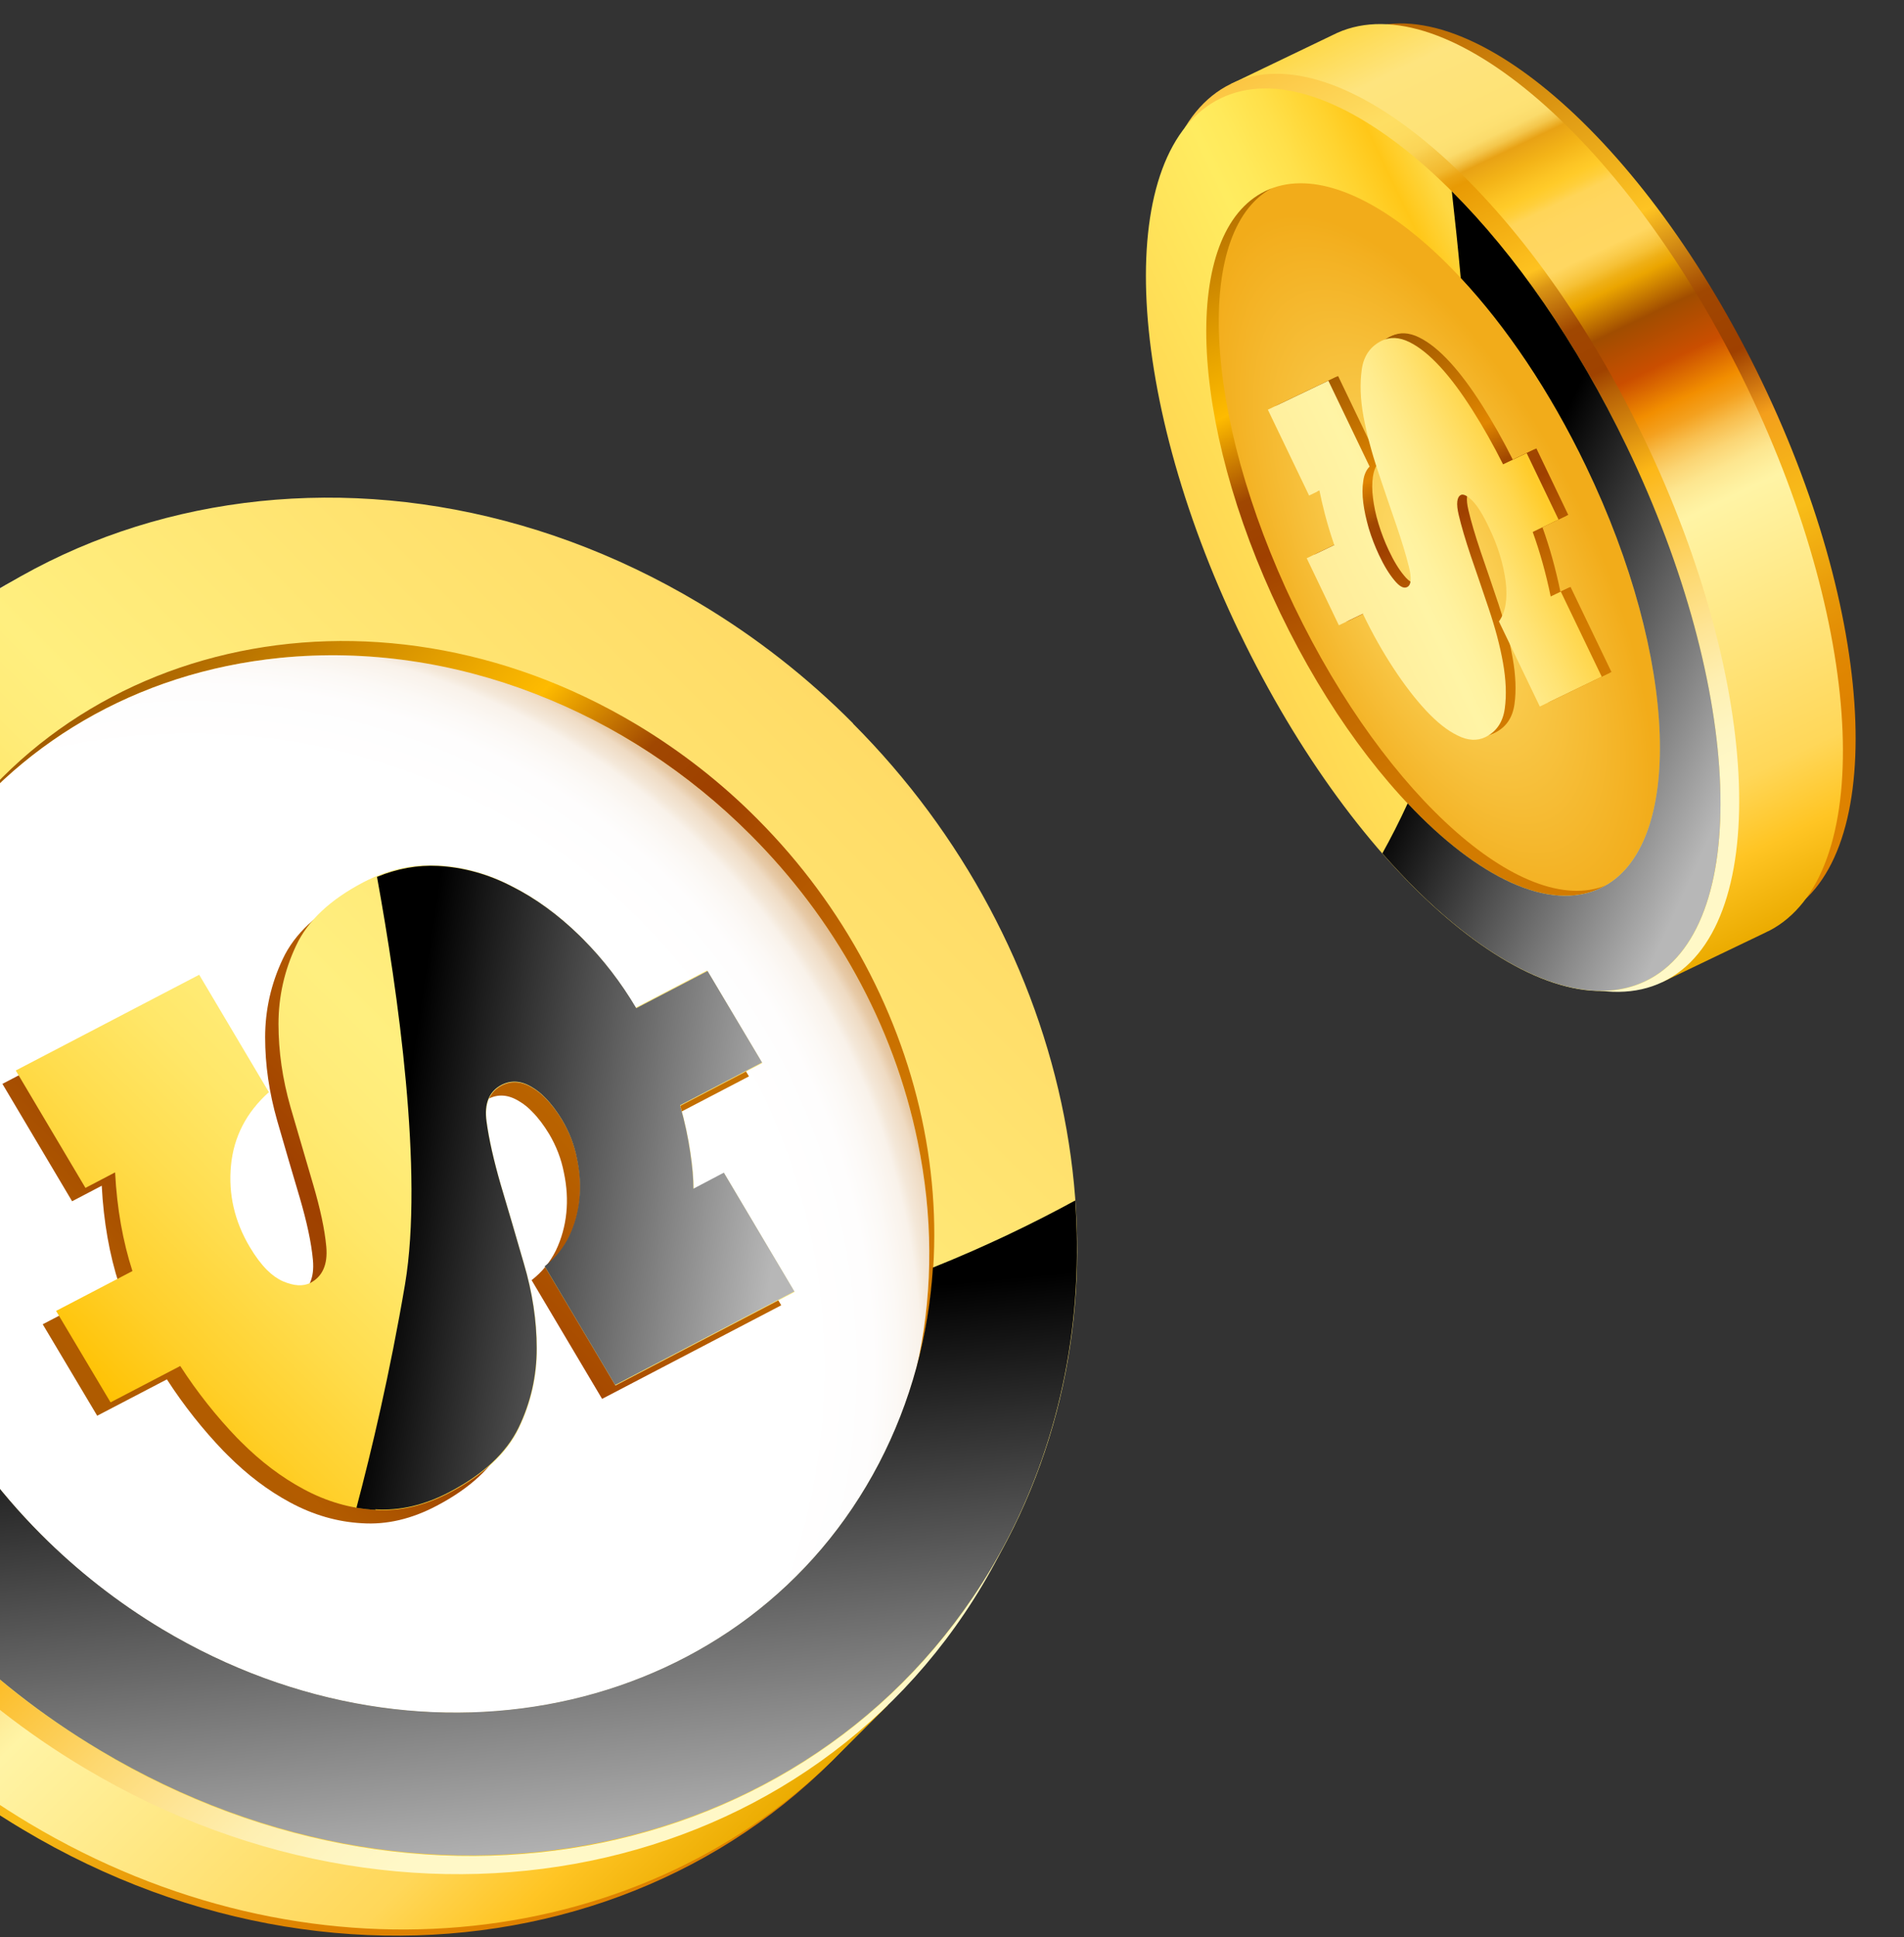 <svg width="356" height="362" viewBox="0 0 356 362" fill="none" xmlns="http://www.w3.org/2000/svg">
<rect x="0" y="0" width="356" height="362" fill="#333333" stroke="none"/>
<path d="M257.034 106.069C278.944 151.652 312.931 180.804 332.924 171.226C352.918 161.649 351.356 116.903 329.443 71.356C307.533 25.773 273.546 -3.379 253.553 6.198C233.557 15.811 235.121 60.522 257.032 106.105L257.034 106.069Z" fill="url(#paint0_linear_6402_2)"/>
<path d="M235.649 27.027C231.696 46.815 237.359 77.408 252.25 108.353C267.141 139.299 287.496 162.813 305.428 172.116L310.88 183.492L330.133 174.258C330.133 174.258 330.28 174.196 330.318 174.163C330.392 174.132 330.466 174.102 330.504 174.068L330.726 173.976C350.619 163.783 348.905 118.632 326.775 72.604C304.642 26.612 270.433 -2.949 250.043 6.135L230.159 15.684L235.611 27.06L235.649 27.027Z" fill="url(#paint1_linear_6402_2)"/>
<path d="M233.738 117.245C256.027 163.57 290.586 193.263 310.915 183.494C331.245 173.725 329.661 128.261 307.374 81.9C285.088 35.538 250.526 5.881 230.197 15.65C209.867 25.419 211.451 70.883 233.738 117.245Z" fill="url(#paint2_linear_6402_2)"/>
<path d="M237.271 115.573C256.207 154.949 285.028 180.406 301.645 172.434C318.262 164.461 316.382 126.078 297.446 86.702C278.511 47.326 249.689 21.869 233.073 29.842C216.456 37.814 218.335 76.198 237.271 115.573Z" fill="url(#paint3_linear_6402_2)"/>
<path d="M238.371 34.845C253.692 27.488 280.128 50.707 297.433 86.656C314.737 122.641 316.321 157.752 301.036 165.112C285.714 172.469 259.278 149.25 241.973 113.301C224.67 77.316 223.085 42.205 238.406 34.848L238.371 34.845Z" fill="url(#paint4_radial_6402_2)"/>
<path d="M296.539 87.132C313.845 123.081 315.058 158.381 299.291 165.958C283.489 173.533 256.681 150.503 239.375 114.554C222.072 78.569 220.824 43.267 236.626 35.692C252.393 28.114 279.236 51.147 296.539 87.132ZM231.769 118.219C253.68 163.801 287.666 192.953 307.66 183.376C327.653 173.799 326.091 129.052 304.178 83.505C282.268 37.922 248.282 8.77 228.288 18.348C208.292 27.961 209.857 72.671 231.767 118.254L231.769 118.219Z" fill="url(#paint5_linear_6402_2)"/>
<path d="M245.862 103.755L251.816 116.168L256.305 114.008C258.059 117.676 259.976 121.069 262.02 124.184C264.063 127.299 266.103 129.948 268.139 132.131C270.143 134.276 272.114 135.846 274.023 136.766C275.929 137.722 277.645 137.805 279.165 137.086C281.242 136.084 282.477 134.306 282.834 131.752C283.19 129.197 283.066 126.322 282.498 123.131C281.931 119.939 281.018 116.544 279.83 112.986C278.64 109.465 277.539 106.2 276.492 103.19C275.481 100.182 274.726 97.622 274.227 95.51C273.728 93.397 273.886 92.154 274.629 91.776C275.11 91.558 275.804 91.893 276.745 92.818C277.685 93.743 278.751 95.429 279.876 97.835C281.571 101.32 282.59 104.723 283.01 107.976C283.395 111.227 282.972 113.706 281.742 115.412L289.391 131.31L300.967 125.736L293.318 109.837L291.426 110.744C290.539 106.456 289.419 102.437 288.065 98.689L292.888 96.372L286.934 83.959L282.521 86.053C280.693 82.416 278.776 79.023 276.771 75.874C274.765 72.726 272.799 70.046 270.799 67.866C268.798 65.685 266.862 64.118 264.989 63.2C263.116 62.282 261.401 62.199 259.842 62.951C257.726 63.987 256.456 65.762 256.097 68.352C255.738 70.942 255.824 73.85 256.422 77.116C257.023 80.346 257.933 83.776 259.152 87.408C260.371 91.039 261.502 94.377 262.549 97.387C263.593 100.433 264.382 103.031 264.914 105.182C265.444 107.368 265.357 108.616 264.578 108.992C263.947 109.306 263.151 108.893 262.192 107.716C261.231 106.575 260.264 105.003 259.327 103.004C258.576 101.411 257.938 99.755 257.412 98.035C256.885 96.314 256.566 94.716 256.382 93.234C256.197 91.753 256.184 90.39 256.375 89.186C256.53 87.978 256.952 87.076 257.567 86.474L249.857 70.427L238.543 75.841L246.254 91.888L248.184 90.947C248.424 92.146 248.753 93.601 249.206 95.352C249.658 97.103 250.241 99.042 250.957 101.134L245.801 103.607L245.862 103.755Z" fill="url(#paint6_linear_6402_2)"/>
<path d="M246.195 103.598L252.149 116.012L256.638 113.851C258.392 117.52 260.309 120.912 262.353 124.027C264.396 127.142 266.436 129.792 268.472 131.975C270.476 134.12 272.447 135.689 274.356 136.61C276.262 137.566 277.978 137.649 279.498 136.93C281.575 135.928 282.81 134.15 283.167 131.596C283.523 129.041 283.399 126.166 282.831 122.974C282.264 119.782 281.351 116.387 280.163 112.83C278.973 109.308 277.872 106.044 276.825 103.033C275.814 100.026 275.059 97.466 274.56 95.353C274.061 93.241 274.219 91.998 274.962 91.62C275.408 91.4 276.138 91.737 277.078 92.662C278.018 93.587 279.084 95.273 280.209 97.679C281.904 101.164 282.923 104.567 283.343 107.82C283.728 111.071 283.303 113.585 282.075 115.255L289.724 131.154L301.3 125.579L293.651 109.68L291.759 110.588C290.872 106.299 289.752 102.281 288.398 98.533L293.221 96.216L287.267 83.802L282.854 85.897C281.026 82.259 279.109 78.867 277.104 75.718C275.098 72.57 273.132 69.89 271.132 67.71C269.131 65.529 267.195 63.962 265.322 63.044C263.449 62.126 261.734 62.043 260.175 62.795C258.059 63.83 256.789 65.605 256.43 68.196C256.071 70.786 256.157 73.694 256.755 76.96C257.356 80.19 258.266 83.62 259.485 87.251C260.704 90.882 261.835 94.221 262.882 97.231C263.926 100.277 264.715 102.875 265.247 105.026C265.777 107.212 265.69 108.46 264.911 108.836C264.28 109.15 263.484 108.737 262.525 107.56C261.564 106.419 260.597 104.847 259.66 102.847C258.909 101.255 258.271 99.599 257.745 97.878C257.218 96.158 256.899 94.56 256.715 93.078C256.53 91.596 256.517 90.234 256.708 89.029C256.899 87.825 257.285 86.92 257.9 86.318L250.19 70.271L238.876 75.685L246.587 91.731L248.517 90.79C248.757 91.989 249.086 93.445 249.539 95.196C249.991 96.947 250.574 98.886 251.29 100.978L246.134 103.451L246.195 103.598Z" fill="url(#paint7_linear_6402_2)"/>
<path d="M244.38 104.44L250.334 116.854L254.823 114.693C256.577 118.361 258.494 121.754 260.538 124.869C262.581 127.984 264.621 130.633 266.658 132.816C268.661 134.961 270.632 136.531 272.541 137.451C274.447 138.407 276.163 138.49 277.683 137.772C279.761 136.769 280.995 134.992 281.352 132.437C281.708 129.883 281.584 127.008 281.017 123.816C280.449 120.624 279.536 117.229 278.346 113.707C277.155 110.186 276.055 106.921 275.008 103.911C273.997 100.903 273.242 98.343 272.743 96.231C272.243 94.118 272.401 92.875 273.145 92.497C273.59 92.277 274.32 92.614 275.26 93.539C276.2 94.464 277.267 96.15 278.391 98.557C280.086 102.042 281.106 105.444 281.526 108.697C281.911 111.948 281.485 114.462 280.258 116.133L287.907 132.032L299.482 126.457L291.833 110.558L289.941 111.466C289.055 107.177 287.935 103.159 286.581 99.411L291.403 97.094L285.449 84.68L281.037 86.774C279.209 83.137 277.292 79.744 275.286 76.596C273.281 73.447 271.315 70.768 269.314 68.587C267.314 66.406 265.378 64.839 263.505 63.921C261.632 63.003 259.916 62.92 258.358 63.672C256.242 64.708 254.971 66.483 254.613 69.073C254.254 71.663 254.339 74.571 254.938 77.837C255.539 81.067 256.449 84.498 257.668 88.129C258.887 91.76 260.018 95.098 261.065 98.109C262.109 101.154 262.897 103.753 263.43 105.903C263.96 108.089 263.873 109.337 263.094 109.713C262.462 110.028 261.666 109.614 260.708 108.437C259.747 107.296 258.78 105.724 257.842 103.725C257.092 102.132 256.454 100.476 255.927 98.756C255.437 97.038 255.081 95.437 254.897 93.955C254.713 92.474 254.7 91.112 254.891 89.907C255.046 88.7 255.467 87.797 256.083 87.195L248.372 71.148L237.059 76.562L244.77 92.609L246.7 91.668C246.939 92.867 247.269 94.323 247.721 96.073C248.174 97.825 248.757 99.764 249.473 101.855L244.316 104.328L244.38 104.44Z" fill="url(#paint8_linear_6402_2)"/>
<path style="mix-blend-mode:screen" d="M271.448 35.704C272.043 41.084 272.636 46.498 273.12 51.941C281.567 60.981 289.768 73.049 296.539 87.132C313.845 123.081 315.057 158.381 299.29 165.959C289.757 170.529 276.225 163.967 263.197 150.131C261.635 153.534 260.018 156.682 258.462 159.476C276.005 179.571 294.752 189.54 307.662 183.341C327.655 173.763 326.093 129.017 304.18 83.47C294.808 63.977 283.219 47.482 271.445 35.74L271.448 35.704Z" fill="url(#paint9_linear_6402_2)"/>
<path d="M146.123 148.578C137.587 140.033 127.902 132.387 117.119 125.94C53.868 88.21 -22.662 105.901 -53.813 165.52C-79.672 214.994 -66.193 277.711 -24.808 319.24C-16.272 327.785 -6.587 335.431 4.246 341.878C67.447 379.658 144.026 361.918 175.178 302.299C201.037 252.824 187.558 190.057 146.173 148.528L146.123 148.578Z" fill="url(#paint10_linear_6402_2)"/>
<path d="M-23.81 128.389L-23.261 128.939C14.43 99.404 70.193 96.006 118.317 124.741C129.1 131.188 138.785 138.834 147.322 147.38C188.756 188.908 202.185 251.675 176.326 301.15C173.131 307.247 169.437 312.894 165.393 318.091L165.992 318.691L155.609 329.035C118.217 365.316 57.363 371.763 5.444 340.729C-5.339 334.282 -15.073 326.636 -23.61 318.091C-65.045 276.562 -78.474 213.845 -52.614 164.371C-47.423 154.476 -40.983 145.78 -33.594 138.284L-23.76 128.439L-23.81 128.389Z" fill="url(#paint11_linear_6402_2)"/>
<path d="M157.654 137.085C149.118 128.539 139.433 120.893 128.65 114.447C65.399 76.716 -11.13 94.407 -42.281 154.026C-68.141 203.5 -54.662 266.218 -13.277 307.746C-4.74 316.292 4.944 323.938 15.777 330.384C78.978 368.165 155.558 350.424 186.709 290.805C212.568 241.331 199.089 178.563 157.704 137.035L157.654 137.085Z" fill="url(#paint12_linear_6402_2)"/>
<path d="M142.829 151.927C119.466 128.49 86.717 114.997 53.569 118.345C-1.594 123.892 -36.939 173.916 -25.357 230.087C-20.714 252.525 -9.332 272.565 6.243 288.207C29.657 311.644 62.405 325.137 95.503 321.789C150.666 316.242 186.011 266.218 174.429 209.997C169.787 187.559 158.354 167.519 142.829 151.927Z" fill="url(#paint13_linear_6402_2)"/>
<path d="M140.382 156.075C117.318 132.937 85.019 119.694 52.37 122.942C-2.044 128.389 -36.89 177.763 -25.458 233.135C-20.915 255.273 -9.632 275.013 5.743 290.455C28.807 313.593 61.106 326.836 93.755 323.588C148.17 318.091 183.015 268.766 171.583 213.345C167.04 191.206 155.758 171.467 140.382 156.075Z" fill="url(#paint14_radial_6402_2)"/>
<path style="mix-blend-mode:multiply" d="M140.382 156.075C117.318 132.937 85.019 119.694 52.37 122.942C-2.044 128.389 -36.89 177.763 -25.458 233.135C-20.915 255.273 -9.632 275.013 5.743 290.455C28.807 313.593 61.106 326.836 93.755 323.588C148.17 318.091 183.015 268.766 171.583 213.345C167.04 191.206 155.758 171.467 140.382 156.075Z" fill="url(#paint15_radial_6402_2)"/>
<path d="M7.691 286.807C-24.758 254.274 -35.292 205.099 -15.024 166.369C9.388 119.644 69.344 105.751 118.916 135.335C127.353 140.383 134.991 146.38 141.63 153.076C174.079 185.609 184.613 234.784 164.345 273.514C139.933 320.239 79.927 334.132 30.405 304.547C21.968 299.5 14.33 293.503 7.691 286.807ZM159.502 135.185C151.066 126.69 141.431 119.094 130.698 112.697C67.946 75.217 -8.034 92.808 -38.986 152.027C-64.645 201.151 -51.316 263.419 -10.181 304.647C-1.694 313.143 7.94 320.739 18.624 327.136C81.375 364.616 157.356 347.025 188.307 287.856C213.967 238.732 200.638 176.464 159.502 135.235V135.185Z" fill="url(#paint16_linear_6402_2)"/>
<path d="M129.699 183.86L116.37 190.806C113.524 186.009 110.18 181.661 106.386 177.863C106.186 177.663 106.036 177.513 105.837 177.313C101.793 173.365 97.55 170.267 93.057 168.018C88.614 165.719 84.021 164.47 79.328 164.22C74.636 163.97 69.993 165.019 65.45 167.368C59.26 170.617 55.066 174.515 52.87 179.212C50.673 183.86 49.575 188.757 49.575 193.854C49.575 199.002 50.324 204.149 51.821 209.396C53.319 214.644 54.767 219.491 56.065 223.889C57.363 228.337 58.211 232.185 58.511 235.483C58.81 238.781 57.812 241.03 55.566 242.229C54.168 242.929 52.47 242.829 50.374 241.93C49.375 241.48 48.377 240.78 47.428 239.831C46.33 238.731 45.282 237.332 44.233 235.583C41.338 230.735 40.19 225.638 40.689 220.341C41.188 214.994 43.534 210.396 47.778 206.598L34.748 184.659L0.452 202.55L13.482 224.489L19.023 221.59C19.372 228.337 20.471 234.483 22.268 240.031L7.99 247.477L18.174 264.568L31.204 257.771C34.399 262.719 37.993 267.216 41.837 271.214C42.087 271.464 42.286 271.664 42.536 271.914C46.23 275.612 50.124 278.56 54.218 280.759C58.561 283.108 63.054 284.407 67.697 284.657C72.339 284.957 76.982 283.858 81.625 281.409C87.915 278.111 92.208 274.113 94.504 269.415C96.801 264.668 97.899 259.72 97.899 254.573C97.899 249.426 97.1 244.128 95.503 238.731C93.955 233.384 92.507 228.437 91.16 223.939C89.862 219.441 88.963 215.493 88.514 212.145C88.064 208.797 89.013 206.548 91.309 205.349C93.156 204.399 95.103 204.549 97.15 205.848C97.999 206.348 98.798 206.998 99.546 207.797C100.645 208.897 101.693 210.296 102.691 211.945C103.989 214.144 104.938 216.543 105.437 219.141C105.986 221.74 106.136 224.239 105.886 226.687C105.637 229.136 104.988 231.485 103.94 233.684C102.841 235.883 101.344 237.732 99.397 239.231L112.576 261.419L146.073 243.928L132.894 221.74L127.203 224.738C127.203 222.839 127.003 220.541 126.604 217.892C126.205 215.193 125.606 212.295 124.707 209.147L140.033 201.151L129.849 184.06L129.699 183.86Z" fill="url(#paint17_linear_6402_2)"/>
<path d="M132.195 181.362L118.866 188.308C116.021 183.511 112.676 179.163 108.882 175.365C108.682 175.165 108.532 175.015 108.333 174.815C104.289 170.867 100.046 167.769 95.553 165.52C91.11 163.221 86.517 161.972 81.824 161.722C77.132 161.472 72.489 162.521 67.946 164.87C61.756 168.119 57.562 172.016 55.366 176.714C53.169 181.362 52.071 186.259 52.071 191.356C52.071 196.504 52.82 201.651 54.318 206.898C55.865 212.146 57.263 216.993 58.561 221.391C59.859 225.839 60.708 229.687 61.007 232.985C61.307 236.283 60.308 238.532 58.062 239.731C56.664 240.431 54.967 240.331 52.87 239.431C51.871 238.982 50.873 238.282 49.925 237.333C48.826 236.233 47.778 234.834 46.73 233.085C43.834 228.237 42.686 223.14 43.185 217.843C43.684 212.495 46.031 207.898 50.274 204.1L37.244 182.161L2.948 200.052L15.978 221.991L21.519 219.092C21.869 225.839 22.967 231.985 24.764 237.532L10.486 244.979L20.67 262.07L33.7 255.273C36.895 260.221 40.489 264.718 44.333 268.716C44.583 268.966 44.782 269.166 45.032 269.416C48.726 273.114 52.62 276.062 56.714 278.261C61.057 280.61 65.55 281.909 70.193 282.159C74.835 282.459 79.478 281.36 84.121 278.911C90.411 275.613 94.704 271.615 97.001 266.917C99.297 262.17 100.395 257.222 100.395 252.075C100.395 246.928 99.596 241.63 97.999 236.233C96.451 230.886 95.004 225.938 93.656 221.441C92.358 216.943 91.459 212.995 91.01 209.647C90.561 206.299 91.509 204.05 93.805 202.85C95.653 201.901 97.6 202.051 99.646 203.35C100.495 203.85 101.294 204.5 102.043 205.299C103.141 206.399 104.189 207.798 105.188 209.447C106.486 211.646 107.434 214.045 107.933 216.643C108.482 219.242 108.632 221.741 108.383 224.189C108.133 226.638 107.484 228.987 106.436 231.186C105.337 233.385 103.84 235.234 101.893 236.733L115.072 258.921L148.569 241.43L135.39 219.242L129.699 222.24C129.699 220.341 129.499 218.043 129.1 215.394C128.701 212.695 128.102 209.797 127.203 206.649L142.529 198.653L132.345 181.562L132.195 181.362Z" fill="url(#paint18_linear_6402_2)"/>
<path style="mix-blend-mode:screen" d="M-51.616 217.193C-42.58 220.991 -33.145 224.739 -23.56 228.287C-19.467 249.726 -8.684 270.365 7.691 286.757C14.38 293.453 21.968 299.45 30.405 304.498C79.927 334.082 139.933 320.189 164.345 273.464C170.335 261.97 173.63 249.526 174.429 236.883C184.513 232.835 193.449 228.487 201.037 224.339C202.584 246.128 198.591 268.017 188.307 287.756C157.356 346.926 81.375 364.516 18.623 327.036C7.89 320.639 -1.745 313.043 -10.181 304.548C-34.293 280.36 -48.87 248.877 -51.616 217.093V217.193Z" fill="url(#paint19_linear_6402_2)"/>
<path style="mix-blend-mode:screen" d="M70.143 282.059C74.786 282.359 79.428 281.26 84.071 278.811C90.361 275.513 94.654 271.515 96.951 266.817C99.247 262.07 100.345 257.122 100.345 251.975C100.345 246.828 99.547 241.531 97.949 236.133C96.402 230.786 94.954 225.839 93.606 221.341C92.308 216.843 91.41 212.895 90.96 209.547C90.511 206.199 91.46 203.95 93.756 202.751C95.603 201.801 97.55 201.951 99.597 203.25C100.445 203.75 101.244 204.4 101.993 205.199C103.091 206.299 104.14 207.698 105.138 209.347C106.436 211.546 107.384 213.945 107.884 216.544C108.433 219.142 108.583 221.641 108.333 224.09C108.083 226.538 107.434 228.887 106.386 231.086C105.288 233.285 103.79 235.134 101.843 236.633L115.022 258.822L148.52 241.331L135.341 219.142L129.65 222.141C129.65 220.242 129.45 217.943 129.05 215.294C128.651 212.596 128.052 209.697 127.153 206.549L142.479 198.553L132.295 181.462L118.966 188.408C116.121 183.611 112.776 179.263 108.982 175.465C108.782 175.265 108.633 175.115 108.433 174.915C104.389 170.967 100.146 167.869 95.653 165.62C91.21 163.321 86.617 162.072 81.924 161.822C78.081 161.622 74.237 162.322 70.492 163.871C74.386 185.26 79.229 219.042 75.734 239.981C72.939 256.473 69.444 271.215 66.648 281.76C67.847 281.96 69.045 282.109 70.243 282.159L70.143 282.059Z" fill="url(#paint20_linear_6402_2)"/>
<defs>
<linearGradient id="paint0_linear_6402_2" x1="332.874" y1="171.36" x2="253.652" y2="6.242" gradientUnits="userSpaceOnUse">
<stop offset="0.16" stop-color="#DE8200"/>
<stop offset="0.21" stop-color="#E08702"/>
<stop offset="0.27" stop-color="#E79708"/>
<stop offset="0.34" stop-color="#F3B213"/>
<stop offset="0.37" stop-color="#F8BD18"/>
<stop offset="0.43" stop-color="#F5AD1A"/>
<stop offset="0.47" stop-color="#F49F1C"/>
<stop offset="0.54" stop-color="#9F4000"/>
<stop offset="0.61" stop-color="#A04701"/>
<stop offset="0.71" stop-color="#FEC423"/>
<stop offset="1" stop-color="#B66300"/>
</linearGradient>
<linearGradient id="paint1_linear_6402_2" x1="329.832" y1="174.525" x2="249.28" y2="6.635" gradientUnits="userSpaceOnUse">
<stop stop-color="#EBAB00"/>
<stop offset="0.08" stop-color="#FFC524"/>
<stop offset="0.15" stop-color="#FFD759"/>
<stop offset="0.41" stop-color="#FFF4A5"/>
<stop offset="0.42" stop-color="#FEF09F"/>
<stop offset="0.44" stop-color="#FDE68F"/>
<stop offset="0.46" stop-color="#FBD574"/>
<stop offset="0.48" stop-color="#F8BE4E"/>
<stop offset="0.5" stop-color="#F4A11F"/>
<stop offset="0.52" stop-color="#F28E00"/>
<stop offset="0.56" stop-color="#CA4E00"/>
<stop offset="0.61" stop-color="#A14D00"/>
<stop offset="0.65" stop-color="#EBA500"/>
<stop offset="0.66" stop-color="#EFB016"/>
<stop offset="0.67" stop-color="#F6C136"/>
<stop offset="0.68" stop-color="#FBCD4E"/>
<stop offset="0.69" stop-color="#FFD761"/>
<stop offset="0.73" stop-color="#FFD65F"/>
<stop offset="0.75" stop-color="#FFD558"/>
<stop offset="0.76" stop-color="#FFCF3B"/>
<stop offset="0.77" stop-color="#FFCB29"/>
<stop offset="0.78" stop-color="#FCC424"/>
<stop offset="0.8" stop-color="#F3B317"/>
<stop offset="0.82" stop-color="#E8A215"/>
<stop offset="0.83" stop-color="#F4C64B"/>
<stop offset="0.84" stop-color="#FBDB6B"/>
<stop offset="0.85" stop-color="#FDE072"/>
<stop offset="0.86" stop-color="#FEE275"/>
<stop offset="0.94" stop-color="#FEE47E"/>
<stop offset="1" stop-color="#FED94B"/>
</linearGradient>
<linearGradient id="paint2_linear_6402_2" x1="310.869" y1="183.622" x2="230.318" y2="15.732" gradientUnits="userSpaceOnUse">
<stop offset="0.16" stop-color="#FFF8C7"/>
<stop offset="0.2" stop-color="#FEF5C1"/>
<stop offset="0.25" stop-color="#FEEFB1"/>
<stop offset="0.3" stop-color="#FEE596"/>
<stop offset="0.36" stop-color="#FDD870"/>
<stop offset="0.42" stop-color="#FCC641"/>
<stop offset="0.47" stop-color="#FCB717"/>
<stop offset="0.56" stop-color="#B45D05"/>
<stop offset="0.58" stop-color="#9F4200"/>
<stop offset="0.63" stop-color="#A04701"/>
<stop offset="0.68" stop-color="#DA9414"/>
<stop offset="0.7" stop-color="#FEC220"/>
<stop offset="0.81" stop-color="#E89A04"/>
<stop offset="0.82" stop-color="#EBA412"/>
<stop offset="0.83" stop-color="#F2B92F"/>
<stop offset="0.85" stop-color="#F7C946"/>
<stop offset="0.86" stop-color="#FBD456"/>
<stop offset="0.88" stop-color="#FDDB5F"/>
<stop offset="0.9" stop-color="#FEDE63"/>
<stop offset="1" stop-color="#FCC643"/>
</linearGradient>
<linearGradient id="paint3_linear_6402_2" x1="302.812" y1="166.845" x2="234.482" y2="24.426" gradientUnits="userSpaceOnUse">
<stop offset="0.16" stop-color="#D27B00"/>
<stop offset="0.25" stop-color="#CD7500"/>
<stop offset="0.37" stop-color="#BF6500"/>
<stop offset="0.5" stop-color="#A84A00"/>
<stop offset="0.54" stop-color="#9F4000"/>
<stop offset="0.61" stop-color="#A04701"/>
<stop offset="0.71" stop-color="#FEBB00"/>
<stop offset="1" stop-color="#9F5800"/>
</linearGradient>
<radialGradient id="paint4_radial_6402_2" cx="0" cy="0" r="1" gradientUnits="userSpaceOnUse" gradientTransform="translate(267.398 106.718) rotate(-115.683) scale(72.4 30.69)">
<stop stop-color="#FEDE6D"/>
<stop offset="1" stop-color="#F2AC1A"/>
</radialGradient>
<linearGradient id="paint5_linear_6402_2" x1="232.038" y1="118.156" x2="304.597" y2="83.262" gradientUnits="userSpaceOnUse">
<stop stop-color="#FFD651"/>
<stop offset="0.41" stop-color="#FFEC60"/>
<stop offset="0.48" stop-color="#FFE95A"/>
<stop offset="0.58" stop-color="#FFE04A"/>
<stop offset="0.69" stop-color="#FFD32F"/>
<stop offset="0.77" stop-color="#FFC718"/>
<stop offset="0.86" stop-color="#FED844"/>
<stop offset="0.94" stop-color="#FED949"/>
</linearGradient>
<linearGradient id="paint6_linear_6402_2" x1="286.487" y1="135.727" x2="253.085" y2="66.108" gradientUnits="userSpaceOnUse">
<stop offset="0.16" stop-color="#D27B00"/>
<stop offset="0.25" stop-color="#CD7500"/>
<stop offset="0.37" stop-color="#BF6500"/>
<stop offset="0.5" stop-color="#A84A00"/>
<stop offset="0.54" stop-color="#9F4000"/>
<stop offset="0.61" stop-color="#A04701"/>
<stop offset="0.71" stop-color="#E08600"/>
<stop offset="1" stop-color="#9F5800"/>
</linearGradient>
<linearGradient id="paint7_linear_6402_2" x1="286.809" y1="135.572" x2="253.407" y2="65.953" gradientUnits="userSpaceOnUse">
<stop offset="0.16" stop-color="#D27B00"/>
<stop offset="0.25" stop-color="#CD7500"/>
<stop offset="0.37" stop-color="#BF6500"/>
<stop offset="0.5" stop-color="#A84A00"/>
<stop offset="0.54" stop-color="#9F4000"/>
<stop offset="0.61" stop-color="#A04701"/>
<stop offset="0.71" stop-color="#E08600"/>
<stop offset="1" stop-color="#9F5800"/>
</linearGradient>
<linearGradient id="paint8_linear_6402_2" x1="232.039" y1="118.156" x2="304.598" y2="83.262" gradientUnits="userSpaceOnUse">
<stop stop-color="#FFE48C"/>
<stop offset="0.41" stop-color="#FFF4A5"/>
<stop offset="0.46" stop-color="#FFF29F"/>
<stop offset="0.53" stop-color="#FFEC8F"/>
<stop offset="0.61" stop-color="#FFE374"/>
<stop offset="0.7" stop-color="#FFD74F"/>
<stop offset="0.77" stop-color="#FFCB29"/>
<stop offset="0.86" stop-color="#FEE275"/>
<stop offset="0.94" stop-color="#FEE47E"/>
</linearGradient>
<linearGradient id="paint9_linear_6402_2" x1="330.618" y1="132.752" x2="278.288" y2="108.705" gradientUnits="userSpaceOnUse">
<stop stop-color="#B7B7B7"/>
<stop offset="1"/>
</linearGradient>
<linearGradient id="paint10_linear_6402_2" x1="155.55" y1="329.116" x2="-34.465" y2="139.035" gradientUnits="userSpaceOnUse">
<stop offset="0.16" stop-color="#DE8200"/>
<stop offset="0.21" stop-color="#E08702"/>
<stop offset="0.27" stop-color="#E79708"/>
<stop offset="0.34" stop-color="#F3B213"/>
<stop offset="0.37" stop-color="#F8BD18"/>
<stop offset="0.43" stop-color="#F5AD1A"/>
<stop offset="0.47" stop-color="#F49F1C"/>
<stop offset="0.54" stop-color="#9F4000"/>
<stop offset="0.61" stop-color="#A04701"/>
<stop offset="0.71" stop-color="#FEC423"/>
<stop offset="1" stop-color="#B66300"/>
</linearGradient>
<linearGradient id="paint11_linear_6402_2" x1="156.752" y1="327.916" x2="-33.264" y2="137.835" gradientUnits="userSpaceOnUse">
<stop stop-color="#EBAB00"/>
<stop offset="0.08" stop-color="#FFC524"/>
<stop offset="0.15" stop-color="#FFD759"/>
<stop offset="0.41" stop-color="#FFF4A5"/>
<stop offset="0.42" stop-color="#FEF09F"/>
<stop offset="0.44" stop-color="#FDE68F"/>
<stop offset="0.46" stop-color="#FBD574"/>
<stop offset="0.48" stop-color="#F8BE4E"/>
<stop offset="0.5" stop-color="#F4A11F"/>
<stop offset="0.52" stop-color="#F28E00"/>
<stop offset="0.56" stop-color="#CA4E00"/>
<stop offset="0.61" stop-color="#A14D00"/>
<stop offset="0.65" stop-color="#EBA500"/>
<stop offset="0.66" stop-color="#EFB016"/>
<stop offset="0.67" stop-color="#F6C136"/>
<stop offset="0.68" stop-color="#FBCD4E"/>
<stop offset="0.69" stop-color="#FFD761"/>
<stop offset="0.73" stop-color="#FFD65F"/>
<stop offset="0.75" stop-color="#FFD558"/>
<stop offset="0.76" stop-color="#FFCF3B"/>
<stop offset="0.77" stop-color="#FFCB29"/>
<stop offset="0.78" stop-color="#FCC424"/>
<stop offset="0.8" stop-color="#F3B317"/>
<stop offset="0.82" stop-color="#E8A215"/>
<stop offset="0.83" stop-color="#F4C64B"/>
<stop offset="0.84" stop-color="#FBDB6B"/>
<stop offset="0.85" stop-color="#FDE072"/>
<stop offset="0.86" stop-color="#FEE275"/>
<stop offset="0.94" stop-color="#FEE47E"/>
<stop offset="1" stop-color="#FED94B"/>
</linearGradient>
<linearGradient id="paint12_linear_6402_2" x1="167.066" y1="317.605" x2="-22.95" y2="127.523" gradientUnits="userSpaceOnUse">
<stop offset="0.16" stop-color="#FFF8C7"/>
<stop offset="0.2" stop-color="#FEF5C1"/>
<stop offset="0.25" stop-color="#FEEFB1"/>
<stop offset="0.3" stop-color="#FEE596"/>
<stop offset="0.36" stop-color="#FDD870"/>
<stop offset="0.42" stop-color="#FCC641"/>
<stop offset="0.47" stop-color="#FCB717"/>
<stop offset="0.56" stop-color="#B45D05"/>
<stop offset="0.58" stop-color="#9F4200"/>
<stop offset="0.63" stop-color="#A04701"/>
<stop offset="0.68" stop-color="#DA9414"/>
<stop offset="0.7" stop-color="#FEC220"/>
<stop offset="0.81" stop-color="#E89A04"/>
<stop offset="0.82" stop-color="#EBA412"/>
<stop offset="0.83" stop-color="#F2B92F"/>
<stop offset="0.85" stop-color="#F7C946"/>
<stop offset="0.86" stop-color="#FBD456"/>
<stop offset="0.88" stop-color="#FDDB5F"/>
<stop offset="0.9" stop-color="#FEDE63"/>
<stop offset="1" stop-color="#FCF1D6"/>
</linearGradient>
<linearGradient id="paint13_linear_6402_2" x1="150.491" y1="296.25" x2="-1.6" y2="144.107" gradientUnits="userSpaceOnUse">
<stop offset="0.16" stop-color="#D27B00"/>
<stop offset="0.25" stop-color="#CD7500"/>
<stop offset="0.37" stop-color="#BF6500"/>
<stop offset="0.5" stop-color="#A84A00"/>
<stop offset="0.54" stop-color="#9F4000"/>
<stop offset="0.61" stop-color="#A04701"/>
<stop offset="0.71" stop-color="#FEBB00"/>
<stop offset="1" stop-color="#9F5800"/>
</linearGradient>
<radialGradient id="paint14_radial_6402_2" cx="0" cy="0" r="1" gradientUnits="userSpaceOnUse" gradientTransform="translate(67.658 220.57) rotate(-134.93) scale(105.29 105.29)">
<stop stop-color="#FEDE6D"/>
<stop offset="1" stop-color="#EA9F00"/>
</radialGradient>
<radialGradient id="paint15_radial_6402_2" cx="0" cy="0" r="1" gradientUnits="userSpaceOnUse" gradientTransform="translate(36.076 255.179) rotate(-134.93) scale(148.745 148.744)">
<stop stop-color="white"/>
<stop offset="0.66" stop-color="white"/>
<stop offset="0.77" stop-color="white"/>
<stop offset="0.85" stop-color="#FEFDFD"/>
<stop offset="0.88" stop-color="#FCF9F6"/>
<stop offset="0.91" stop-color="#F9F2EA"/>
<stop offset="0.92" stop-color="#F4E8D9"/>
<stop offset="0.94" stop-color="#EFDBC3"/>
<stop offset="0.95" stop-color="#E7CAA7"/>
<stop offset="0.97" stop-color="#DFB787"/>
<stop offset="0.98" stop-color="#D4A061"/>
<stop offset="0.99" stop-color="#C98735"/>
<stop offset="1" stop-color="#BB6700"/>
</radialGradient>
<linearGradient id="paint16_linear_6402_2" x1="159.463" y1="135.154" x2="-10.944" y2="305.145" gradientUnits="userSpaceOnUse">
<stop stop-color="#FFDB66"/>
<stop offset="0.41" stop-color="#FFEF7F"/>
<stop offset="0.46" stop-color="#FFEC79"/>
<stop offset="0.53" stop-color="#FFE769"/>
<stop offset="0.61" stop-color="#FFDD4E"/>
<stop offset="0.7" stop-color="#FFCF29"/>
<stop offset="0.77" stop-color="#FFC203"/>
<stop offset="1" stop-color="#FEDC58"/>
</linearGradient>
<linearGradient id="paint17_linear_6402_2" x1="157.973" y1="138.383" x2="-12.399" y2="308.339" gradientUnits="userSpaceOnUse">
<stop offset="0.16" stop-color="#CA7700"/>
<stop offset="0.26" stop-color="#C57100"/>
<stop offset="0.38" stop-color="#B86100"/>
<stop offset="0.51" stop-color="#A44600"/>
<stop offset="0.54" stop-color="#9F4000"/>
<stop offset="0.61" stop-color="#A04701"/>
<stop offset="0.71" stop-color="#B35C00"/>
<stop offset="1" stop-color="#9F5800"/>
</linearGradient>
<linearGradient id="paint18_linear_6402_2" x1="154.829" y1="141.527" x2="-10.875" y2="306.826" gradientUnits="userSpaceOnUse">
<stop stop-color="#FFDB66"/>
<stop offset="0.41" stop-color="#FFEF7F"/>
<stop offset="0.46" stop-color="#FFEC79"/>
<stop offset="0.53" stop-color="#FFE769"/>
<stop offset="0.61" stop-color="#FFDD4E"/>
<stop offset="0.7" stop-color="#FFCF29"/>
<stop offset="0.77" stop-color="#FFC203"/>
<stop offset="0.86" stop-color="#FEDA4F"/>
<stop offset="0.94" stop-color="#FEDC58"/>
</linearGradient>
<linearGradient id="paint19_linear_6402_2" x1="87.512" y1="350.801" x2="77.537" y2="249.732" gradientUnits="userSpaceOnUse">
<stop stop-color="#B7B7B7"/>
<stop offset="1"/>
</linearGradient>
<linearGradient id="paint20_linear_6402_2" x1="145.055" y1="232.339" x2="73.506" y2="221.533" gradientUnits="userSpaceOnUse">
<stop stop-color="#B7B7B7"/>
<stop offset="1"/>
</linearGradient>
</defs>
</svg>
